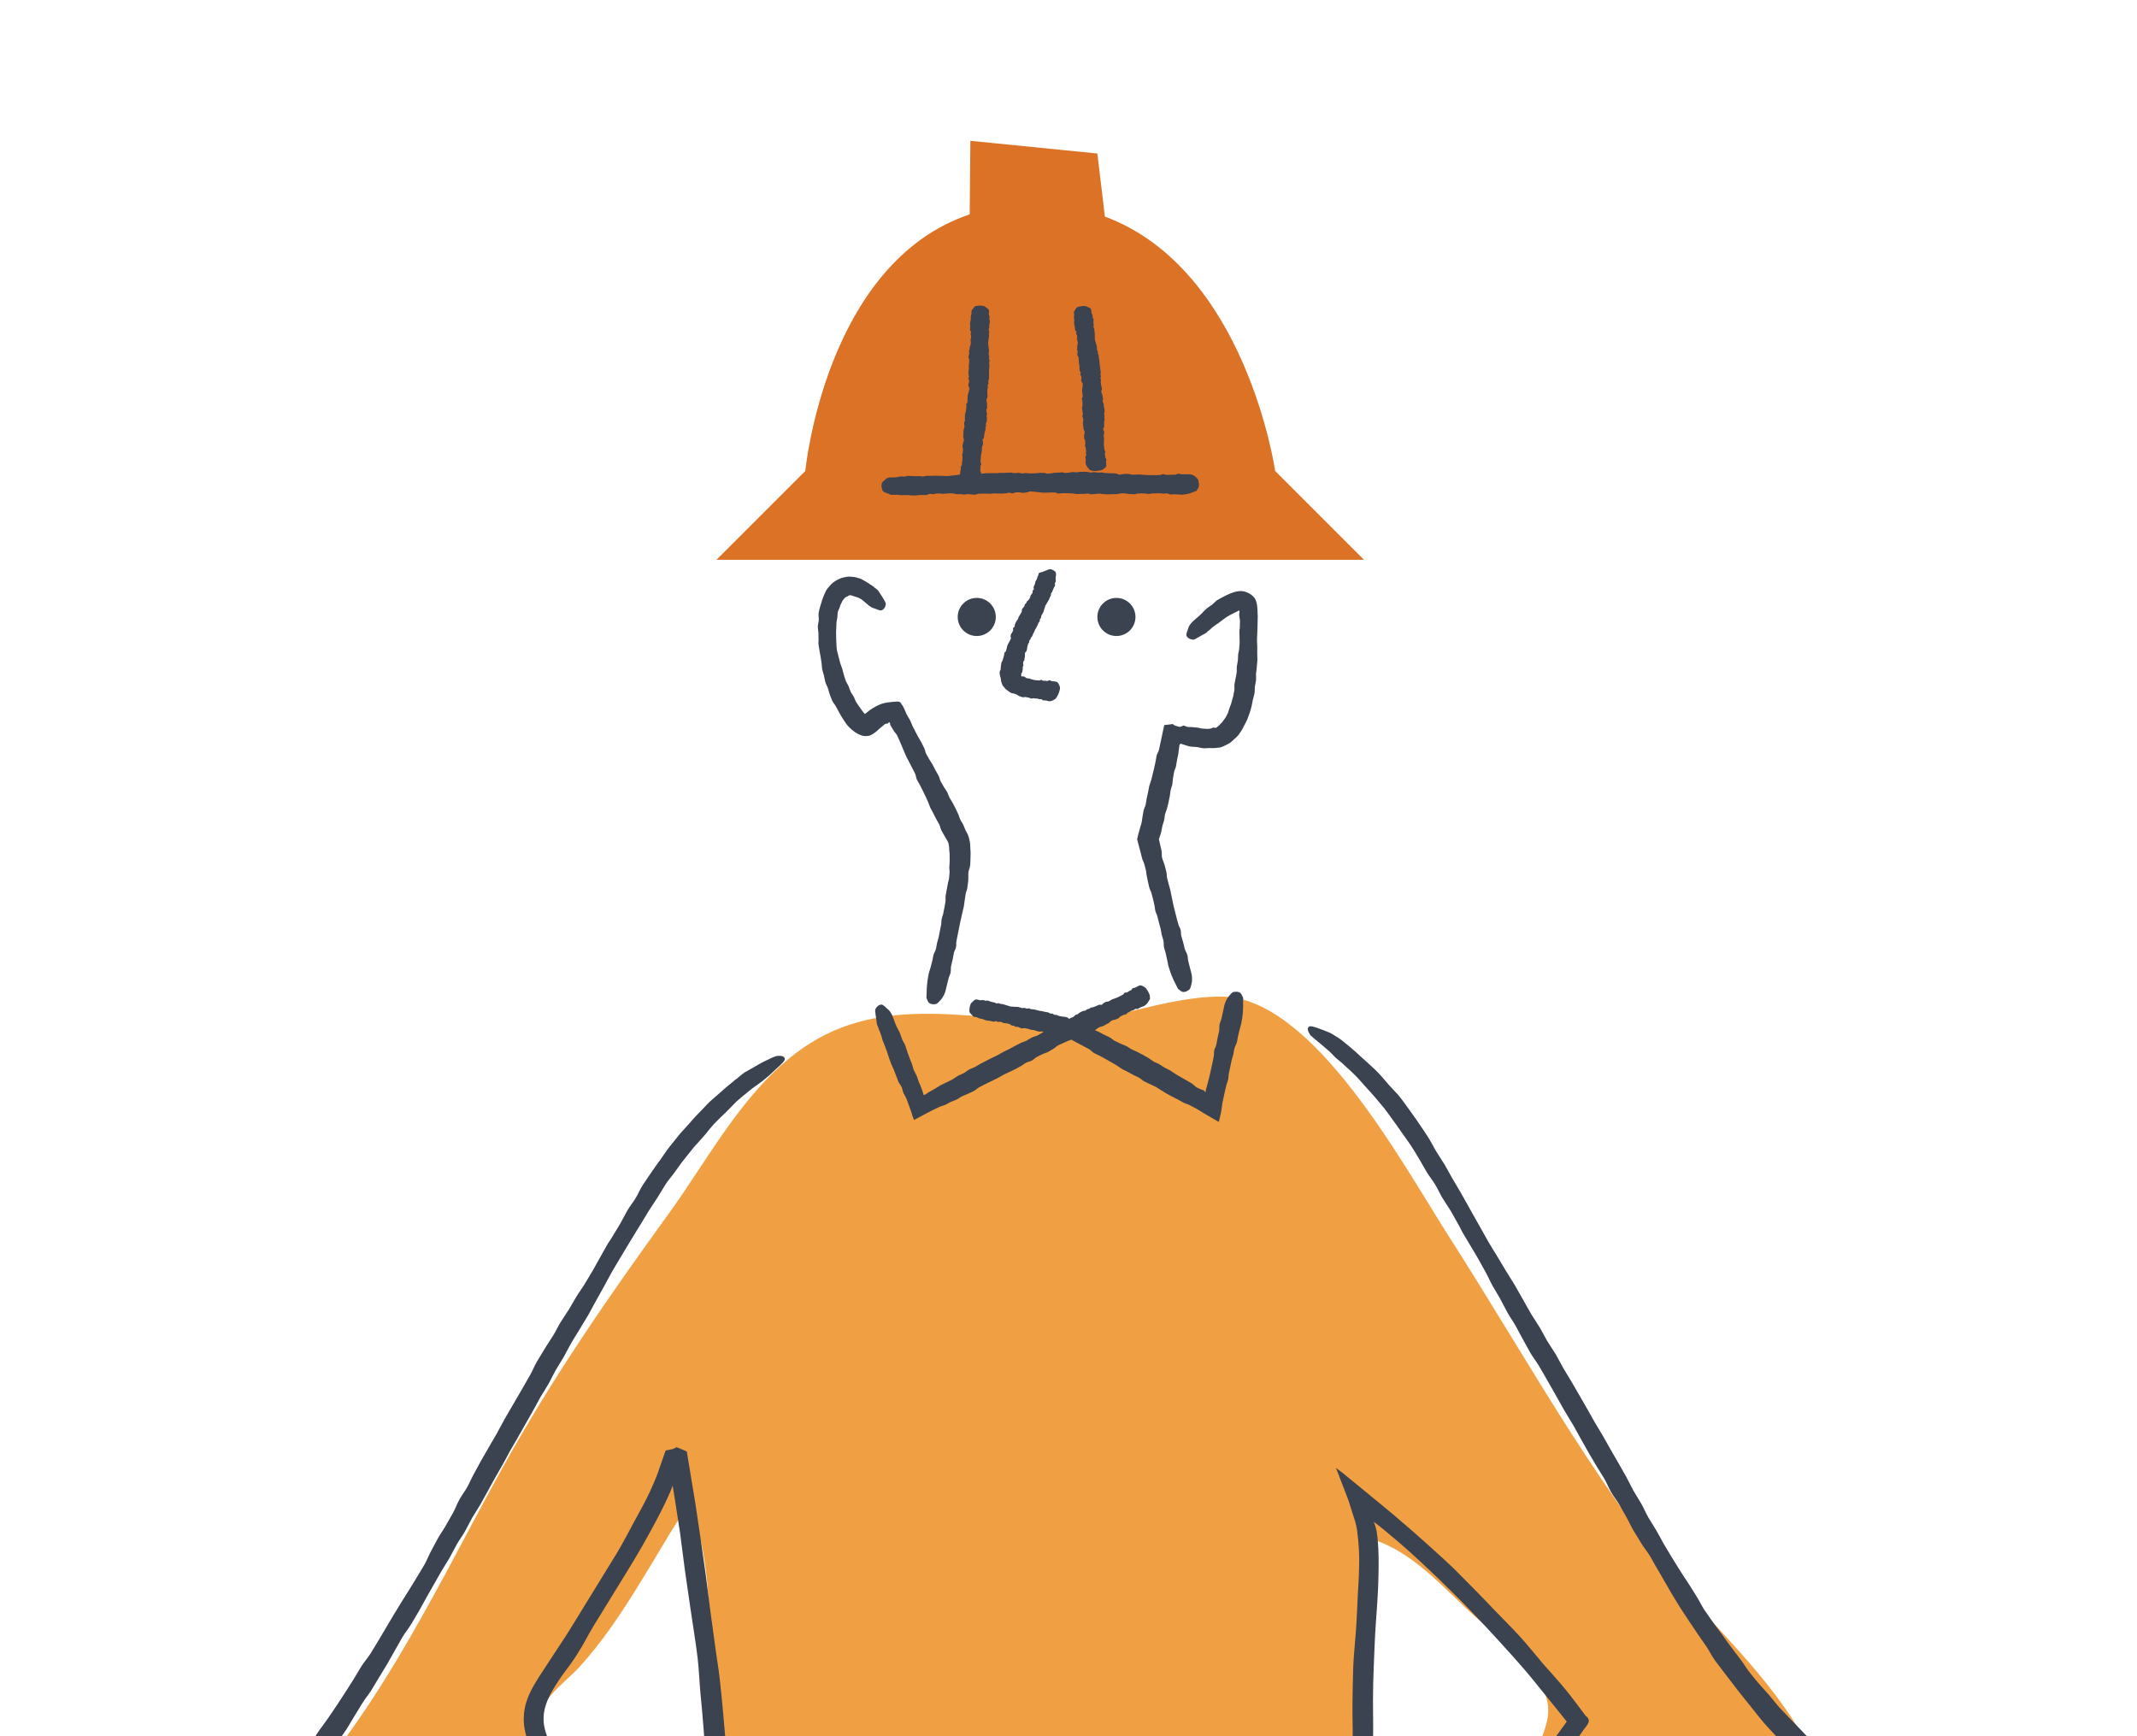 <?xml version="1.0" encoding="UTF-8"?><svg id="_レイヤー_1" xmlns="http://www.w3.org/2000/svg" viewBox="0 0 160 130"><defs><style>.cls-1{fill:#dc7226;}.cls-2{fill:#3b4250;}.cls-3{fill:#3b4250;}.cls-4{fill:#f0a042;}</style></defs><path class="cls-4" d="M127.908,121.109c-7.754-8.553-13.181-18.781-19.393-28.474-3.46-5.398-10.211-18.016-17.082-18.016-4.353,0-8.354,2.024-12.55,1.883-6.692-.226-13.41-2.135-19.295,2.353-4.114,3.137-6.572,7.955-9.569,12.087-4.526,6.24-8.726,12.322-12.483,19.116-4.441,8.033-8.81,17.424-15.089,24.265.108.472.25-.03.587-.091,5.56,5.068,12.569,9.468,18.135,14.824,1.838,1.769,4.234,6.247,6.331,7.145,2.458,1.053,7.204-.238,9.733-.332,4.412-.164,8.776-.005,13.183-.232,7.726-.398,15.505.448,23.112,1.115,5.644.495,11.697,1.235,17.356,1.011,2.616-.104,2.231-.096,3.909-1.723,2.355-2.284,4.422-4.929,6.697-7.313,3.629-3.801,7.788-6.914,11.664-10.402,1.451-1.306,2.93-2.507,3.005-4.394.162-4.042-5.868-10.193-8.252-12.822ZM53.406,148.325c-1.481-1.899-3.353-4.01-4.974-6.005-2.378-2.927-8.004-9.159-8.093-13.059-.047-2.061,1.782-3.054,3.09-4.497,2.984-3.291,5.176-7.509,7.529-11.24,1.272,1.293,1.257,1.006,1.248.73.983,3.651.948,7.355.948,11.331,0,7.556.779,15.187.251,22.74ZM115.826,128.881c-.728,3.075-3.816,6.46-5.411,9.139-2.959,4.968-5.603,10.227-8.894,14.972-.657-12.547.621-25.333.58-37.899,3.091.646,5.431,3.222,7.751,5.405,2.563,2.411,6.74,5.155,5.975,8.384Z"/><path class="cls-1" d="M82.726,16.218c10.586,3.924,12.746,19.044,12.746,19.044l6.655,6.655h-48.487l6.655-6.655s1.483-15.573,12.308-19.211l.051-5.507,9.507.951.564,4.724Z"/><path class="cls-3" d="M72.882,36.205c.154-.009.222-.074.311-.111.091-.037.19-.162.192-.217.001-.047.007-.1.008-.159.001-.05.009-.104.01-.159,0-.052.055-.102.056-.156,0-.054-.067-.112-.066-.165,0-.056.014-.109.015-.159,0-.059-.008-.114-.007-.16.001-.096.067-.075.07-.154.003-.076-.057-.08-.053-.156.004-.076-.001-.077.002-.153.004-.076.007-.076.01-.153.004-.076.007-.076.01-.153,0-.056.028-.106.028-.153,0-.057.013-.028.013-.074,0-.058.036-.117.038-.163.002-.055-.006-.106-.001-.155.005-.049-.003-.1.006-.154.008-.046.056-.092.069-.149.01-.045-.003-.097.01-.154.011-.046-.049-.171-.036-.227.012-.049.084-.093.096-.142.012-.049.011-.1.022-.149.011-.049.008-.1.019-.15.011-.049.016-.099.027-.149.011-.049.045-.097.055-.147.01-.05-.014-.102-.005-.152.009-.05.035-.098.044-.148.008-.05-.024-.103-.017-.153s.053-.097.059-.147c.006-.05.017-.1.021-.15.004-.05,0-.101.003-.151s-.026-.103-.025-.153.039-.099.038-.149c0-.051-.036-.103-.038-.154-.003-.051-.011-.102-.013-.154-.002-.051.06-.098.059-.149,0-.051-.014-.103-.014-.154,0-.051.004-.102.005-.152s-.034-.104-.032-.155-.019-.103-.017-.154c.002-.051.07-.097.073-.148.003-.051.01-.101.014-.152.003-.051-.022-.104-.018-.155.004-.051-.005-.102,0-.153.004-.051.002-.102.006-.153.004-.051.036-.099.04-.15s-.024-.103-.019-.154c.005-.051.056-.098.061-.149.004-.051-.024-.104-.019-.155.004-.051.047-.099.052-.15.004-.051-.002-.103.002-.154s-.007-.103-.003-.154c.003-.051.014-.102.017-.153.003-.051-.017-.104-.015-.155.002-.051.016-.102.018-.153.002-.051.007-.102.008-.154s.004-.103.004-.154c0-.051-.019-.104-.019-.155,0-.051.036-.101.035-.152-.002-.052-.047-.106-.05-.157-.003-.052.03-.101.026-.152-.004-.054-.044-.11-.047-.164-.003-.054.019-.107.017-.161-.003-.054.017-.107.016-.161s-.032-.11-.033-.164-.013-.109-.014-.163c0-.054-.025-.11-.026-.164,0-.054.071-.518.07-.569s-.004-.103-.006-.155c-.002-.052.025-.101.023-.153-.002-.052-.042-.105-.045-.157-.003-.051.04-.101.042-.156.002-.051-.002-.104.003-.158.004-.052.014-.104.018-.157.004-.052.03-.104.033-.157.003-.053-.047-.109-.048-.162s.028-.105.022-.157c-.005-.054-.033-.108-.045-.161-.005-.023-.011-.05-.011-.077,0-.042.025-.222.005-.271-.019-.048-.043-.099-.118-.141-.071-.04-.182-.165-.334-.189-.201-.032-.382-.018-.542.016-.091.02-.225.257-.277.293-.05.035-.02.083-.023.124,0,.009-.015.016-.013.025.011.057,0,.105,0,.149-.001.053-.032.098-.042.144-.01.046.001.094-.007.146-.007.043-.007.091-.006.147,0,.043-.034.094-.036.153-.001.049-.016.1-.017.154-.002.052.021.106.02.157-.001.054-.007.107-.006.155,0,.059-.015.112-.01.154.006.049.07.102.076.152.005.049-.043.096-.039.147.005.049.046.101.049.152.004.049-.02.097-.018.147.002.049-.032.046-.031.096,0,.05.022.25.018.299-.003.049-.019.098-.025.148-.005.049-.057.095-.065.144-.008.049.012.101,0,.15-.011.05-.043.098-.05.149-.007.05.031.104.028.155-.003.051-.04.099-.041.151,0,.051-.027.101-.026.152,0,.052.059.106.061.158.002.051-.005.102-.003.153.003.057-.017.113-.015.171.002.058-.021.114-.02.172,0,.058.02.116.018.174-.002.058-.019.114-.025.171-.005.048-.013.096-.016.145-.003.048.011.098.009.147-.002.048.041.1.04.149,0,.049-.061.094-.06.142,0,.049.065.102.066.151.001.049-.015.097-.013.146.002.049-.052.095-.049.144.002.049.016.099.019.148.003.049.063.101.066.15.003.049-.031.095-.028.144-.011.072-.02.072-.036.144-.016.072-.026.071-.042.143-.016.072-.015.072-.029.145-.007.052.002.104-.005.155-.007.051.003.104-.004.154-.007.051,0,.103-.007.154-.008.051-.084.096-.092.147-.008.051.021.104.014.155-.007.05-.005.102-.012.153-.007.05-.01.101-.017.153-.007.05-.019.1-.026.152-.007.05-.049.098-.055.15-.006.05.009.103.003.155-.006.05-.004.102-.01.154-.005.05.019.104.014.156-.005.05-.063.098-.068.15-.004.05.016.103.012.155-.004.05.023.104.02.156-.003.05-.04.099-.043.151-.003.051-.033.1-.035.152-.002.051-.005.102-.007.154-.002.051.002.103,0,.155-.002.051-.013.102-.014.154-.001.049.048.102.045.151-.003.049.002.099-.002.148-.003.049-.048.095-.052.145-.004.049-.027.097-.031.147-.004.048-.015.097-.019.147-.004.048.05.102.046.152-.004.048-.003.098-.007.148-.004.048-.014.097-.017.148-.003.049-.045.095-.048.146-.002.049.037.101.036.151-.002.049-.01.098-.011.149,0,.049,0,.099,0,.15,0,.052-.033.102-.041.154-.008.052.019.106.006.157-.013.052-.076.098-.09.149-.014.052.016.108.003.16-.012.052-.015.105-.023.158-.008.052-.033.104-.033.157,0,.053.008.106.019.16.011.053.03.107.055.161.024.054.047.107.088.161.018.018.053.122.083.139.1.049.184.106.327.129.143.023.285.021.435.013Z"/><path class="cls-3" d="M82.386,35.223c.151-.03.209-.099.292-.146.085-.047.165-.176.159-.227-.005-.043-.008-.093-.015-.147-.006-.046-.006-.096-.013-.147-.007-.048.04-.102.033-.151-.007-.05-.082-.094-.089-.142-.007-.051-.002-.102-.008-.148-.008-.055-.024-.104-.03-.146-.013-.089.056-.078.048-.151-.008-.07-.068-.066-.075-.136-.007-.071-.012-.07-.02-.141-.007-.071-.004-.071-.012-.142-.007-.071-.004-.071-.012-.142-.008-.052.012-.101.006-.144-.008-.053.009-.027.003-.07-.008-.053.02-.113.014-.155-.006-.051-.021-.096-.023-.142-.002-.046-.017-.091-.016-.142.001-.043.043-.093.047-.146.003-.043-.017-.089-.012-.143.004-.044-.073-.15-.068-.203.005-.047.07-.097.075-.144.005-.047-.004-.093,0-.14.004-.047-.007-.093-.003-.14.004-.047.002-.094.005-.141.003-.047.031-.095.033-.142.003-.047-.028-.092-.026-.139.002-.047.021-.095.022-.142,0-.047-.039-.091-.039-.138,0-.047.039-.096.037-.143-.001-.047.002-.094,0-.141-.003-.047-.014-.093-.018-.139s-.041-.091-.047-.137c-.006-.047.024-.096.016-.142s-.05-.09-.06-.136c-.01-.046-.026-.093-.034-.139-.009-.047.045-.099.037-.145-.008-.047-.029-.092-.036-.139-.007-.047-.01-.094-.017-.141-.006-.047-.049-.091-.054-.138-.005-.047-.033-.092-.038-.139s.055-.099.051-.146c-.004-.047-.004-.095-.008-.142-.004-.047-.037-.092-.04-.139-.003-.047-.019-.094-.022-.141-.003-.047-.013-.094-.016-.141-.003-.047.021-.096.018-.143-.003-.047-.038-.091-.041-.138-.003-.047.042-.098.039-.145-.003-.047-.038-.092-.041-.139s.033-.098.03-.145c-.003-.047-.017-.094-.02-.141-.003-.047-.021-.094-.025-.141s0-.095-.005-.143c-.004-.047-.032-.093-.036-.14s.001-.096-.004-.143c-.006-.047-.007-.095-.014-.142-.006-.047-.011-.095-.018-.142-.007-.047-.033-.093-.041-.14s.022-.098.013-.145c-.009-.047-.062-.09-.072-.137-.01-.047.015-.097.004-.144-.012-.049-.059-.095-.07-.144-.011-.049.004-.101-.006-.15s.002-.101-.007-.15c-.009-.049-.047-.096-.056-.146-.009-.05-.028-.098-.037-.147-.009-.05-.04-.097-.048-.147s-.004-.485-.012-.533c-.009-.047-.019-.094-.028-.141-.009-.047.01-.097,0-.144-.01-.047-.056-.091-.067-.138-.01-.046.025-.098.02-.149-.005-.047-.016-.096-.02-.146-.003-.048-.001-.097-.004-.147-.003-.049.015-.099.01-.149-.005-.049-.062-.094-.07-.142-.008-.049.012-.1,0-.148-.013-.049-.048-.095-.068-.141-.008-.021-.018-.044-.021-.069-.006-.038-.007-.207-.034-.25-.026-.041-.056-.085-.137-.113-.076-.027-.203-.125-.357-.126-.203,0-.38.038-.534.092-.087.031-.186.268-.232.308-.045.039-.009.079-.006.117,0,.008-.013.016-.01.024.019.051.015.097.02.137.006.049-.018.094-.021.138-.003.044.015.086.014.135,0,.041.006.085.015.136.007.039-.02.091-.013.145.006.045-.001.094.005.144.006.047.036.094.042.141.007.05.009.099.016.143.009.054.001.105.012.143.013.044.084.083.096.129.012.044-.029.095-.017.14.012.045.059.087.07.132.01.045-.006.092.003.138.009.045-.025.047-.017.093.008.045.057.226.061.272.004.046-.005.093-.003.139.002.046-.043.096-.044.142,0,.046.026.091.022.137-.004.047-.028.096-.028.144,0,.047.046.091.049.139.004.047-.025.097-.019.144.006.047-.012.096-.004.143.008.047.073.089.082.136.009.047.01.094.019.141.011.052-.001.107.009.159.01.053-.005.108.004.16.009.053.036.104.042.157.006.053-.003.108,0,.16.002.045.001.09.005.135.003.045.025.089.03.133.005.045.055.086.061.131.006.045-.047.095-.04.139s.079.084.087.129c.008.045-.001.091.007.136s-.038.094-.028.139c.009.045.03.089.039.133.01.045.077.084.087.128s-.017.092-.007.136c0,.068-.009.068-.015.137-.005.068-.016.069-.021.138-.005.068-.005.068-.009.137,0,.048.017.095.017.143,0,.048.018.095.018.142,0,.048.016.094.015.142,0,.047-.07.1-.07.148,0,.047.036.092.036.14,0,.047.01.094.01.142,0,.047.005.094.005.143,0,.047-.005.095-.004.143,0,.047-.035.097-.034.146.001.047.023.093.025.142.001.047.01.094.012.143.002.047.033.093.036.141.002.047-.049.099-.046.147.003.047.03.093.034.141.003.047.038.092.042.14.004.047-.025.097-.021.145.004.047-.018.097-.013.145.005.047.01.094.015.143.005.047.017.094.023.142.006.047.002.095.008.144.006.045.062.086.066.133.004.045.016.09.02.137.003.045-.034.094-.031.141.003.045-.013.092-.01.139.003.045,0,.091.002.138.003.045.064.086.067.133.003.045.011.09.014.136.003.045,0,.091.004.138.004.045-.031.094-.027.141.005.045.051.087.057.134.005.045.004.092.01.138.006.045.015.091.022.137.007.048-.018.098-.019.147,0,.048.034.095.029.144-.005.049-.061.101-.068.149-.007.049.031.097.026.147-.005.05,0,.098,0,.148,0,.049-.018.1-.01.149.007.049.023.097.041.145.018.048.045.094.077.141.031.046.062.092.11.136.021.014.07.104.102.115.105.03.197.071.342.072.145,0,.285-.021.432-.05Z"/><path class="cls-3" d="M89.726,35.987c-.035-.152-.159-.216-.236-.302-.078-.088-.313-.178-.41-.176-.083.002-.179,0-.283.004-.09.003-.185-.001-.283.002-.093.003-.189-.048-.284-.045-.096.003-.191.075-.284.078-.099.003-.195-.006-.285-.003-.105.003-.202.016-.284.018-.171.006-.141-.062-.282-.059-.136.003-.135.062-.271.064-.136.002-.136.007-.272.009-.136.002-.136-.001-.272,0-.136.002-.136-.002-.272,0-.1.004-.192-.02-.275-.017-.102.004-.051-.011-.133-.008-.103.004-.212-.028-.295-.026-.099.002-.187.014-.275.012-.088-.001-.177.01-.274.005-.083-.005-.171-.05-.273-.058-.082-.006-.173.01-.274,0-.084-.007-.297.061-.398.052-.089-.008-.176-.078-.265-.086-.089-.008-.178-.004-.268-.011-.089-.008-.179,0-.268-.008-.089-.008-.179-.009-.268-.016-.089-.007-.178-.038-.268-.044-.089-.006-.18.021-.269.016-.089-.006-.179-.028-.268-.033-.09-.005-.18.031-.269.028-.09-.003-.179-.046-.268-.048s-.179-.009-.269-.01c-.09,0-.179.007-.269.007s-.179.033-.269.036c-.09.002-.18-.031-.27-.027-.09.004-.178.043-.268.049-.09.006-.181.018-.271.024-.09.005-.182-.053-.272-.048-.09.004-.181.022-.271.025-.09.003-.181.003-.272.006-.091.003-.181.042-.271.043-.091.002-.181.026-.272.027-.091.001-.182-.062-.273-.062-.091,0-.182-.003-.272-.003-.091,0-.182.03-.272.03-.091,0-.181.012-.272.011-.091,0-.182.006-.273.005s-.181-.028-.271-.029c-.09,0-.181.031-.27.03-.09,0-.181-.049-.272-.05-.091,0-.182.031-.273.03-.091,0-.182-.04-.273-.041-.091,0-.182.009-.273.009-.091,0-.182.014-.273.014-.091,0-.182-.006-.274-.006-.091,0-.182.024-.274.026-.091.001-.183-.009-.274-.007-.091.002-.183,0-.274.003-.091.003-.183.004-.274.007-.091.003-.182.026-.274.031-.091.004-.183-.029-.275-.024-.091.005-.182.055-.273.061-.091.006-.183-.023-.274-.015-.095.008-.19.052-.286.059-.096.007-.192-.012-.288-.005-.096.006-.192-.01-.288-.004-.096.006-.191.04-.287.045-.096.005-.192.021-.287.026-.096.005-.192.033-.288.037s-.928-.034-1.02-.029c-.091.005-.183.011-.274.017-.091.005-.183-.018-.275-.012-.091.006-.182.049-.273.056-.09.006-.185-.033-.282-.031-.091.002-.185.009-.281.009-.092,0-.186-.006-.281-.007-.093,0-.188-.023-.283-.022-.094.001-.188.055-.282.059-.094.004-.189-.02-.283-.011-.095.009-.188.041-.28.057-.04.007-.087.014-.136.016-.074.003-.397-.009-.482.014-.083.023-.171.05-.236.128-.062.073-.27.193-.293.346-.031.202.016.382.097.539.047.089.485.206.555.255.068.048.149.015.223.015.015,0,.03.014.045.012.1-.016.187-.008.266-.01.095-.002.178.025.261.032.083.006.166-.008.261-.004.078.003.163,0,.263-.005.076-.004.171.027.276.025.087-.002.18.008.276.006.092-.002.185-.028.277-.031.096-.003.19,0,.277-.005.105-.005.2.007.275,0,.086-.009.172-.077.261-.086.087-.009.177.036.266.028.087-.008.174-.053.263-.06.087-.007.175.013.264.007.087-.006.086.029.175.024.088-.004.441-.039.53-.04.088,0,.177.012.266.014.088.002.176.051.265.055.089.005.178-.019.266-.012.09.007.18.036.271.039.09.003.181-.038.273-.039.09,0,.181.032.272.03.091-.003.182.019.273.015.091-.005.182-.066.273-.072s.182-.002.272-.008c.101-.007.204.009.306.003.102-.006.205.013.307.008.103-.005.204-.028.306-.03.103-.002.205.011.306.013.086.002.173.006.259.006s.173-.018.259-.019c.086-.001.173-.048.259-.051.087-.003.174.054.261.05.087-.004.172-.072.259-.077.087-.005.174.008.26.003.087-.005.175.045.261.039.087-.006.174-.023.261-.029.087-.006.172-.07.258-.077s.173.024.259.017c.13.006.13.015.26.025.13.011.13.021.26.031s.13.01.261.019c.092.003.185-.01.276-.006.092.004.184-.01.275-.007s.183-.008.274-.004c.091.004.181.077.272.081.091.004.182-.028.274-.025.09.004.181-.003.273,0,.09.004.181.003.273.006.09.003.181.012.273.015.09.003.181.042.273.045.09.003.182-.016.274-.014.09.002.182-.003.275-.001.09.002.182-.026.275-.025.09.001.181.056.274.057.09,0,.181-.023.275-.023.09,0,.181-.031.275-.031.09,0,.181.032.275.032.09,0,.182.026.275.024.09-.001.182-.002.275-.004.09-.002.182-.01.276-.012.09-.002.183.006.276.003.087-.002.174-.055.263-.056.087,0,.175-.009.264-.009.087,0,.175.041.264.042.087,0,.175.02.264.021.087,0,.175.008.264.008.087,0,.175-.057.264-.057.086,0,.174-.004.263-.004.087,0,.175.007.264.006.087,0,.175.039.265.037.087-.001.175-.045.265-.046.087-.002.176.003.266,0,.087-.003.176-.008.266-.011.092-.004.185.026.278.03.093.004.187-.026.279-.017.093.009.184.069.276.079.094.01.189-.024.284-.015.094.009.188.007.283.011.094.004.188.025.283.021.094-.004.188-.016.282-.03.094-.014.186-.038.28-.066.092-.028.184-.055.276-.099.03-.019.21-.061.236-.092.074-.103.165-.191.188-.336.022-.144.002-.286-.032-.435Z"/><path class="cls-3" d="M70.039,75.182c.163-.018.279-.209.396-.314.118-.107.308-.475.346-.637.034-.139.073-.298.116-.472.036-.15.075-.308.115-.473.035-.156.125-.303.16-.463.035-.161.003-.337.037-.493.04-.166.079-.325.115-.475.033-.176.064-.343.09-.48.06-.288.114-.223.165-.459.046-.229-.012-.241.035-.469.045-.229.045-.23.09-.458q.047-.23.093-.46t.091-.46c.03-.17.085-.32.107-.463.027-.174.027-.084.049-.224.028-.175.093-.356.117-.497.024-.168.046-.322.067-.472.022-.151.045-.302.07-.47.026-.141.098-.285.127-.462.018-.146.037-.295.06-.477.029-.143.003-.524.022-.703.021-.156.103-.305.124-.463.026-.155.014-.326.028-.489.004-.17.008-.328.012-.498-.011-.182-.021-.357-.032-.539.008-.16-.048-.418-.109-.635-.072-.259-.163-.337-.227-.486-.056-.136-.119-.289-.175-.424-.064-.139-.165-.26-.231-.399-.065-.138-.095-.293-.162-.431l-.196-.415-.212-.407c-.069-.137-.167-.258-.237-.394-.071-.136-.109-.289-.181-.424s-.174-.253-.249-.387c-.075-.133-.153-.271-.228-.404-.074-.135-.092-.301-.165-.437-.075-.131-.155-.272-.229-.403l-.212-.412c-.071-.137-.175-.258-.246-.395-.075-.13-.158-.274-.232-.403-.07-.138-.083-.306-.153-.444l-.205-.417c-.075-.128-.16-.274-.234-.402l-.218-.41-.212-.414c-.058-.137-.123-.291-.181-.427-.034-.069-.075-.135-.117-.2-.043-.069-.071-.108-.147-.261-.123-.259-.217-.56-.385-.756-.109-.307-.45-.166-.705-.167-.268.025-.555.058-.838.16-.293.116-.386.181-.578.288-.168.097-.318.219-.468.335-.101.083-.077.062-.089.07l-.017.012c-.008.011-.025.041-.044.034-.018-.007-.028-.029-.041-.039l-.033-.035-.117-.145c-.078-.103-.156-.212-.231-.328-.076-.114-.166-.225-.237-.348-.072-.123-.108-.267-.175-.395-.068-.127-.171-.239-.236-.37-.062-.133-.094-.279-.152-.414-.064-.14-.156-.269-.214-.413-.059-.144-.085-.3-.14-.446-.048-.148-.08-.302-.123-.451-.045-.149-.116-.291-.154-.442-.039-.148-.08-.304-.119-.452-.036-.144-.077-.311-.113-.454-.054-.155-.095-1.493-.061-1.632,0-.145.003-.289.014-.431.005-.145.055-.281.069-.422.02-.139.006-.285.035-.423.036-.131.117-.256.159-.396.03-.142.099-.239.153-.36.049-.128.131-.189.195-.272.062-.102.15-.074.204-.136.063-.003.113-.099.213-.082.084-.02.194.066.299.077.115.053.243.061.366.132.053.027.115.057.177.095.093.062.47.391.578.481.11.076.227.159.356.188.125.022.435.21.581.151.196-.077.287-.255.312-.473.025-.128-.446-.808-.528-.932-.067-.124-.202-.207-.322-.297-.024-.019-.038-.048-.064-.065-.187-.125-.325-.217-.46-.307-.174-.104-.343-.209-.522-.294-.213-.062-.393-.136-.687-.142-.224-.031-.49.009-.795.118-.208.081-.496.227-.699.429-.135.167-.352.366-.427.555-.089.183-.181.39-.238.567-.057.185-.113.365-.165.532-.063.203-.097.382-.125.527-.017.167.022.34.012.508-.005.163-.074.33-.069.498,0,.164.037.328.047.492.005.161-.009.324.005.486.012.161-.022.16-.003.321.01.163.125.797.157.953.024.156.048.318.072.475.028.157.019.322.049.479.044.155.087.306.131.463.039.157.053.323.102.481.046.157.136.301.192.456.053.154.081.32.144.473.061.153.108.315.176.466.074.151.195.276.275.422.08.149.158.293.237.442.098.161.18.335.293.496.111.16.213.336.349.497.051.059.173.192.296.298.127.09.239.204.374.271.256.161.549.261.843.214.248-.024.447-.189.658-.346.249-.23.25-.235.366-.325.096-.064.171-.166.275-.219.136-.071.168-.017.187-.028.021-.011.062-.094.107-.106.052-.027.049.047.073.071.03.048-.016.067.033.152.073.125.152.26.225.385.072.13.194.231.265.36s.111.275.182.403c.085.198.089.206.176.407.083.2.088.211.17.411q.091.204.182.406l.216.419.216.417.213.417c.066.141.069.311.135.452.066.14.164.265.231.407.069.139.137.276.208.417.067.139.135.278.203.42.064.139.13.282.195.424.066.139.1.295.169.437.072.135.147.274.222.413.069.138.139.277.211.419.074.13.156.275.232.409.068.138.088.302.159.444.073.13.154.274.23.409.074.126.161.274.237.405.03.065.071.151.08.206,0,.045,0,.088.012.127.01.042.022.07.026.124-.002.065-.003.13.003.195.007.13.036.242.03.392.001.14.003.286.004.431.004.139-.016.288-.028.441-.009.141.031.287.02.432-.008.141-.02.287-.039.434-.018.143-.077.283-.096.43-.018.143-.056.285-.082.433-.025.142-.051.288-.077.435-.024.143.012.298-.014.446-.025.143-.05.288-.076.436-.028.143-.057.289-.086.437-.025.144-.094.283-.122.432-.028.144-.014.298-.042.447-.03.144-.06.29-.091.44-.027.144-.055.292-.084.442-.029.153-.091.301-.128.454-.038.152-.044.314-.087.464-.044.152-.136.288-.18.438-.045.152-.051.318-.096.472-.042.158-.081.308-.122.464-.041.155-.1.304-.135.461-.035.156-.061.313-.085.472-.025.157-.041.315-.053.476-.011.159-.024.316-.021.478.006.053-.03.36-.012.41.067.147.113.32.242.394.129.074.275.078.434.061Z"/><path class="cls-3" d="M89.019,74.117c.133-.095.143-.317.195-.465.053-.151.043-.562,0-.723-.036-.138-.076-.296-.121-.469-.038-.149-.078-.306-.119-.47-.041-.153-.032-.325-.074-.482-.043-.158-.152-.299-.193-.453-.04-.165-.079-.324-.115-.473-.05-.171-.097-.333-.136-.467-.077-.283.001-.25-.06-.482-.059-.225-.117-.209-.175-.434-.06-.224-.061-.225-.121-.449q-.057-.226-.114-.452t-.114-.452c-.035-.167-.069-.322-.098-.461-.046-.168-.01-.087-.047-.223-.046-.17-.061-.36-.097-.496-.045-.162-.086-.31-.126-.453-.038-.146-.076-.291-.118-.454-.03-.138-.023-.296-.057-.467-.035-.139-.071-.282-.115-.455-.027-.141-.183-.479-.216-.649-.029-.149.002-.31-.027-.46-.034-.152-.066-.295-.1-.447-.034-.148-.066-.286-.1-.434l.002-.023c.01-.031-.002.029.026-.075.044-.136.098-.302.142-.438.039-.148.046-.305.085-.453.042-.141.09-.3.132-.441.038-.149.036-.307.073-.456.037-.149.111-.289.147-.438l.11-.447.093-.451c.033-.15.034-.307.065-.457.031-.15.098-.294.127-.444.029-.151.024-.307.051-.458.026-.151.052-.308.078-.458.028-.152.119-.292.148-.445.025-.149.051-.309.076-.458l.095-.455c.031-.152.027-.311.059-.463.013-.062.034-.186.03-.198-.004-.013-.007-.027-.005-.04.005-.026.053-.007.063-.007l.002-.003.011-.037c.003-.026-.015-.054-.001-.035l.003.003c.01.01.022.009.04.019.009.005.019.008.029.011.028.008-.025-.01.099.032.181.052.356.128.531.157.178.038.352.025.522.046.172.024.333.076.504.091.169.011.335-.022.501-.016.143.015.434.002.648-.03.236-.018.435-.155.645-.253.224-.095.364-.257.526-.401.174-.141.303-.294.412-.456.115-.161.219-.334.289-.498.081-.163.177-.323.25-.488l.179-.492c.064-.165.103-.328.144-.492.032-.159.068-.336.1-.495.029-.162.095-.319.123-.482.03-.164.01-.332.026-.493.018-.161.072-.319.089-.481.017-.169-.012-.34.001-.509.01-.168.053-.335.058-.503.015-.17.029-.333.044-.503.009-.168-.016-.337-.012-.503,0-.164.001-.338.002-.501-.006-.159-.014-.342-.02-.5.009-.17.064-1.599.056-1.769l-.021-.508c-.018-.255-.034-.519-.143-.743-.104-.225-.299-.38-.505-.49-.204-.108-.443-.188-.708-.161-.248.016-.507.112-.711.192-.178.075-.337.149-.496.237-.152.086-.313.158-.458.254-.143.096-.252.236-.385.338-.134.102-.284.184-.409.293-.128.11-.235.238-.35.353-.054.052-.113.108-.172.164-.099.085-.531.447-.624.565-.092.114-.186.237-.216.372-.029.127-.205.462-.125.6.106.18.287.252.494.271.116.008.729-.403.85-.44.115-.04.194-.152.286-.232.019-.016.046-.021.064-.039.115-.119.23-.204.328-.287.118-.099.241-.162.352-.24.11-.077.208-.17.332-.254.1-.072.208-.148.336-.24.096-.066.235-.119.366-.197.108-.064.23-.115.341-.167.088-.041.09-.069.09-.069.006-.004.012-.002.019-.005.011-.002.006.014.014.013.01-.005.079-.021.089.003.003.005.002.01,0,.016-.004.032-.008.067-.012.102-.009.071-.019.142-.015.213.008.136.053.277.058.431-.004.151-.007.295-.011.447.003.148-.031.145-.03.294.003.146.013.747.015.893-.011.146-.022.298-.033.445-.01.148-.066.292-.079.439-.011.148-.003.296-.021.443-.019.148-.059.295-.075.446-.02.147.005.301-.012.451-.018.148-.062.295-.085.441-.02.147-.064.292-.082.439-.015.149.014.301-.01.446-.027.146-.053.287-.08.432-.044.156-.086.307-.131.465-.031.162-.11.298-.158.446-.049.148-.077.307-.148.431-.07.125-.132.275-.218.371l-.199.269c-.075.059-.134.135-.202.205-.069.065-.13.113-.204.167-.071.068-.186-.026-.26.007-.058.029-.208.094-.35.093-.141.003-.28-.015-.416-.021-.139-.002-.271-.064-.402-.077-.136-.007-.263-.017-.391-.034-.131-.026-.24.021-.394-.03-.109-.027-.226-.14-.331-.054l-.163.062c-.051.012-.086-.014-.13-.018-.2-.05-.22-.063-.323-.106-.006-.003-.021-.012-.042-.024-.044-.032-.043-.048-.039-.063,0-.011-.09.012-.185.023-.219.026-.219.025-.436.051l-.045.005-.157.738-.139.657-.098.459c-.038.151-.142.286-.18.437-.037.151-.04.31-.078.463-.034.152-.068.302-.102.456-.035.151-.071.301-.107.455-.038.148-.077.301-.116.453-.036.15-.108.293-.145.447-.029.151-.059.307-.088.461-.033.151-.067.303-.101.459-.025.148-.052.312-.078.465-.035.15-.122.291-.157.446-.025.148-.053.311-.08.464-.022.145-.049.315-.072.465-.033.15-.099.296-.133.452-.016.075-.04.15-.063.225-.027.093-.037.107-.077.29l-.057.263.129.502c.041.148.083.302.126.455.037.151.074.303.112.459.038.144.125.276.163.424.039.143.079.29.118.436.036.144.033.3.069.449.029.142.06.297.09.444.033.144.067.292.101.441.035.144.128.276.165.425.037.143.074.288.113.436.034.144.069.291.104.44.036.144.035.3.074.449.037.144.116.279.155.428.036.145.072.291.11.441.04.143.08.29.121.438.042.152.052.314.086.469.034.155.103.303.133.459.03.157.01.322.038.477.029.158.102.309.132.468.036.161.071.314.106.472.035.158.054.319.097.475.043.156.093.308.146.462.053.152.114.3.18.449.065.146.13.293.21.434.031.044.147.334.188.369.13.097.254.228.404.23.149.002.278-.066.409-.159Z"/><path class="cls-3" d="M85.842,74.051c-.087-.127-.182-.15-.261-.207-.081-.058-.247-.076-.298-.047-.045.023-.094.049-.15.079-.049.025-.097.05-.151.077-.048.027-.122.008-.172.036-.05.028-.069.118-.117.146-.055.026-.104.049-.154.073-.049.031-.106.068-.144.092-.089.051-.103-.018-.177.023-.071.039-.044.092-.116.13-.069.039-.073.041-.141.081-.073.037-.072.036-.145.074-.073.037-.072.036-.145.074-.052.03-.111.033-.155.059-.053.031-.032.004-.075.028-.053.031-.126.032-.17.056-.052.028-.094.062-.141.085-.048.023-.09.056-.145.078-.046.018-.114.001-.172.021-.047.016-.088.055-.146.074-.048.016-.132.134-.19.153-.051.016-.129-.022-.18-.006-.058.024-.091.037-.148.061-.058.026-.089.039-.147.064-.055.021-.097.037-.151.057-.051.018-.112.014-.163.032-.051.018-.087.067-.137.086-.05.019-.108.022-.158.042-.05.02-.082.076-.132.097s-.116.006-.165.029c-.048.02-.101.043-.149.063l-.141.079c-.048.025-.081.078-.128.104-.047.026-.11.02-.156.048-.046.028-.076.086-.121.116-.042.029-.094.065-.135.094-.022.014-.056.016-.08.014-.008-.011-.014-.02-.014-.02,0,.005.002.024-.002.029l-.005.006h-.006s-.011.041-.019.041c0,0-.008.006-.014.011-.024,0-.055,0-.08-.006-.053-.012-.09-.087-.143-.099l-.157-.042c-.053-.013-.113.002-.165-.011-.051-.009-.11-.019-.161-.028l-.159-.035c-.052-.014-.098-.054-.15-.068-.052-.014-.112.004-.164-.01-.052-.014-.093-.074-.146-.088-.052-.014-.113.004-.165-.01-.052-.014-.096-.065-.148-.079-.052-.01-.109-.021-.161-.031-.05-.008-.112-.018-.162-.026l-.157-.045c-.053-.013-.112-.003-.165-.015l-.157-.047-.16-.037-.161-.033c-.054-.01-.112-.001-.166-.01-.054-.009-.099-.055-.154-.063-.054-.008-.119.027-.173.02-.054-.007-.101-.049-.155-.055-.057-.006-.123.023-.18.016-.057-.007-.109-.039-.166-.047-.057-.008-.109-.037-.166-.046-.057-.008-.121.01-.177.002-.051-.005-.122-.012-.173-.017-.057-.009-.119.004-.176-.006-.057-.017-.529-.159-.585-.176l-.163-.024c-.054-.008-.102-.044-.157-.051-.054-.008-.117.021-.172.014-.054-.007-.099-.059-.156-.071-.053-.01-.11-.022-.165-.032-.052-.015-.108-.032-.162-.048-.054-.014-.103-.049-.159-.062-.055-.013-.122.026-.178.016-.056-.01-.105-.047-.161-.052-.057-.005-.119.012-.176.014-.025,0-.054.001-.083-.004-.044-.008-.228-.066-.283-.056-.053.01-.111.023-.168.089-.054.062-.203.148-.254.293-.067.192-.083.373-.074.537.005.094.231.27.26.328.028.056.083.036.126.046.009.002.014.018.023.018.062,0,.111.02.156.029.055.011.097.05.144.069.046.018.099.016.152.034.044.015.095.024.154.033.045.007.093.051.154.064.05.015.104.03.159.046.054.011.114,0,.168.01.057.012.108.024.162.035.062.01.115.036.16.039.052.004.119-.05.173-.046.053.004.094.061.148.066.053.005.114-.026.167-.02.052.006.099.038.151.045.052.007.043.04.095.049.048.006.272.033.317.038.051.012.1.037.151.052s.09.075.14.092c.05.017.108.007.157.027.05.02.096.061.148.077.052.016.115-.011.168.002.053.013.097.058.151.068.053.011.101.045.155.054.054.009.121-.038.176-.03.058.011.102.02.16.031.06.008.116.039.177.047.061.009.116.042.176.052.061.01.125.003.185.015.06.013.116.041.175.057l.149.043c.05.012.105.008.155.019.05.011.112-.022.163-.012.051.01.088.078.139.087.051.009.117-.045.169-.037.051.008.099.033.15.041.052.007.091.069.142.076.045.003.113.007.158.01.052.006.117-.043.168-.037s.095.048.146.055c.074.024.072.033.145.062.062.029.082.039.143.068.076.029.074.028.147.056l.162.034c.077.017.147.032.225.049.097.023.181.042.278.065.043.013.087.041.134.072.048-.001.099-.003.147-.024.091-.041.171-.117.26-.157.071-.035.131-.065.203-.1.051-.023.097-.044.149-.068.048-.019.104-.041.153-.06.049-.021.116-.011.166-.033.049-.022.09-.063.141-.086l.146-.074c.049-.023.086-.072.136-.096.049-.023.122.002.172-.023.048-.023.087-.069.137-.094.048-.024.083-.076.133-.101.048-.024.112-.02.161-.045.048-.025.109-.026.158-.052l.145-.077c.045-.026.096-.057.142-.084.049-.024.098-.047.149-.071.045-.025.069-.096.116-.12.044-.025.093-.053.137-.079.046-.023.112-.01.16-.033.047-.023.103-.029.151-.052.046-.02.097-.042.145-.063.047-.022.068-.098.116-.121l.139-.073c.046-.021.096-.043.144-.065.046-.024.111-.012.159-.037.046-.024.074-.087.121-.112.047-.023.093-.046.142-.07.044-.026.091-.054.137-.081.048-.028.111-.026.162-.047.051-.021.088-.073.141-.09.054-.017.129.012.183-.003.055-.016.091-.072.145-.089.054-.017.104-.044.156-.066.052-.021.112-.028.161-.056.049-.029.094-.064.138-.102.044-.038.083-.084.12-.134.037-.05.074-.098.103-.162.007-.025.085-.111.085-.146-.007-.112.003-.215-.05-.351-.053-.135-.127-.256-.212-.38Z"/><path class="cls-3" d="M92.384,74.263c-.162.026-.271.225-.385.337-.116.114-.292.495-.327.661-.031.142-.066.306-.104.484-.034.153-.069.316-.106.484-.032.159-.118.312-.152.475-.033.164,0,.342-.032.501-.039.169-.076.332-.111.485-.033.179-.064.349-.09.489-.059.294-.114.228-.165.468-.049.232.01.244-.04.476-.047.232-.047.234-.095.466q-.051.233-.102.465t-.102.465c-.044.169-.084.326-.121.466-.035.175-.03.084-.058.225-.018.088-.045.177-.071.262-.022.063-.026.048-.031.074-.006.038-.005.083-.014.119-.009.034-.009.086-.022.12-.036-.023-.088-.104-.115-.128-.023-.02-.049-.016-.077-.041-.033-.022.022.025-.147-.05-.125-.051-.252-.104-.328-.15-.132-.081-.232-.215-.365-.297-.138-.08-.267-.154-.405-.234-.139-.079-.269-.153-.408-.232l-.404-.238c-.121-.082-.269-.181-.39-.263-.134-.08-.286-.132-.421-.212-.127-.081-.269-.173-.396-.254-.135-.079-.291-.123-.427-.201-.136-.078-.252-.19-.389-.267l-.408-.234-.417-.219c-.138-.074-.291-.121-.43-.193-.139-.073-.261-.178-.401-.249-.14-.071-.294-.112-.435-.181-.141-.068-.287-.138-.428-.206-.141-.071-.254-.198-.395-.27-.139-.067-.289-.138-.428-.205l-.42-.222c-.14-.073-.297-.115-.437-.189-.139-.066-.292-.138-.431-.204-.07-.037-.132-.089-.195-.141-.06-.05-.11-.095-.269-.182l-.62-.341-.181.09c-.225.123-.479.262-.704.385l-.42.223-.424.218c-.14.06-.298.127-.437.186-.142.07-.268.169-.409.238-.142.07-.305.097-.448.168-.142.07-.27.17-.413.24-.142.07-.302.106-.445.177l-.423.222-.421.227-.43.209c-.134.076-.282.16-.416.237l-.431.208-.427.217-.425.221c-.133.077-.281.164-.414.241-.141.075-.3.117-.44.193-.14.076-.26.191-.399.268-.14.077-.297.123-.436.201-.146.082-.274.195-.42.276-.153.075-.3.146-.453.22-.153.075-.3.147-.452.222-.134.082-.296.182-.429.265-.144.081-.295.167-.438.247-.096.051-.091.057-.119.08-.023.021-.049.042-.076.058-.017.008-.075.035-.18.083-.054-.171-.084-.298-.181-.549l-.184-.443-.158-.454c-.062-.147-.158-.28-.22-.427-.061-.145-.083-.314-.144-.472-.058-.148-.119-.302-.181-.458-.054-.151-.11-.307-.166-.463-.049-.152-.103-.316-.153-.47-.059-.154-.167-.288-.229-.441-.062-.153-.098-.317-.163-.467-.067-.152-.154-.294-.225-.439-.031-.068-.065-.142-.098-.216-.048-.12-.235-.653-.309-.784-.072-.128-.151-.262-.264-.342-.107-.076-.346-.374-.504-.358-.209.02-.348.16-.445.349-.055.108.105.866.102.999-.003.128.078.249.123.37.009.025.005.053.017.078.076.158.122.304.172.431.06.154.085.3.131.439.053.138.104.271.164.426.049.128.103.265.166.428.05.123.079.289.146.46.051.142.107.296.164.454.063.14.136.302.199.442.061.157.12.309.175.451.065.173.122.323.17.451.062.138.178.255.241.397.062.139.075.302.137.445.031.07.07.137.109.204l.059.105c.031.07.058.134.085.194.098.268.192.525.29.795.102.255.078.29.182.555.011.028.025.065.065.167.3-.159,1.143-.606,1.365-.724.176-.083.359-.169.536-.252.139-.068.298-.093.439-.158.141-.065.269-.156.411-.218.143-.063.297-.109.441-.177.143-.068.266-.176.409-.248.141-.071.298-.113.439-.186l.434-.201c.141-.076.254-.201.394-.277.143-.074.28-.146.422-.22.161-.079.317-.156.48-.236l.484-.233c.152-.087.316-.181.466-.266.162-.076.326-.153.485-.228l.408-.197c.129-.072.267-.148.397-.22.135-.069.248-.178.383-.248.134-.07.296-.088.43-.159.134-.071.237-.199.371-.271l.409-.201c.133-.073.293-.097.426-.17.128-.075.266-.155.394-.23.133-.073.237-.197.369-.27.132-.073.282-.114.413-.187.203-.088.21-.091.417-.18.16-.068.094-.024.169-.049.01-.003.019-.004.019-.004.031.024.038.029.076.058l.364.192.425.224.423.226c.138.08.241.219.379.299.137.079.293.127.432.208.139.076.277.152.419.23.138.078.276.155.417.234.135.079.274.161.412.242.137.078.257.188.398.268.139.071.284.145.428.218.139.075.279.151.422.229.138.067.291.14.434.209.138.076.251.201.394.279.138.067.29.141.432.21.137.063.295.137.436.203.138.075.263.18.406.258.131.08.276.169.411.252.139.074.28.15.424.227.14.072.284.146.429.22.139.077.279.155.422.234.134.071.294.098.431.172.17.09.345.182.52.273.222.135.514.313.743.453.247.142.515.297.769.443.055.03.109.061.167.092.05-.215.102-.437.154-.66.064-.284.078-.615.14-.891.053-.242.106-.488.16-.738.035-.147.07-.297.106-.45.033-.148.104-.291.137-.445.032-.148.023-.308.055-.462.033-.149.067-.299.101-.453.029-.149.059-.301.09-.456.031-.158.096-.31.135-.468.039-.157.045-.324.089-.48.044-.157.137-.299.182-.453.046-.157.049-.328.093-.488.04-.164.079-.319.118-.48.04-.16.096-.316.128-.478.032-.162.056-.324.078-.488.022-.163.034-.326.042-.492.008-.163.016-.326.008-.492-.008-.055.02-.372,0-.422-.072-.148-.124-.323-.257-.393-.132-.069-.278-.065-.437-.039Z"/><circle class="cls-2" cx="73.131" cy="46.195" r="1.426"/><circle class="cls-2" cx="83.588" cy="46.195" r="1.426"/><path class="cls-3" d="M79.356,51.6c.032-.15-.03-.234-.061-.333-.038-.107-.159-.216-.225-.228-.051-.007-.107-.015-.171-.024-.054-.007-.106-.014-.166-.021-.052-.003-.099-.06-.153-.063-.054-.003-.115.062-.166.06-.055-.007-.103-.013-.152-.019-.051,0-.113.002-.154.003-.09-.004-.067-.069-.141-.074-.071-.005-.077.055-.148.049-.067-.004-.072-.004-.139-.008-.07-.008-.069-.008-.139-.015-.068-.009-.066-.009-.135-.018-.05-.003-.091-.033-.133-.036-.051-.003-.024-.014-.063-.018-.049-.005-.095-.046-.133-.052-.046-.007-.092-.001-.129-.013-.038-.011-.079-.009-.12-.025-.033-.014-.065-.064-.099-.086-.028-.017-.067-.013-.102-.034-.033-.015-.126.018-.15-.006-.024-.021-.013-.09-.015-.1-.001-.011-.009-.011-.009-.021,0-.009-.01-.008-.007-.018.003-.009-.001-.013.003-.022.008-.011.039-.031.039-.031,0,0-.027.003-.021-.002.005-.005.032-.012.032-.012h-.003c-.008-.004-.028-.002-.024-.011.006-.022.053-.061.06-.095.009-.037.02-.079.029-.115l.016-.124c.006-.041-.016-.09-.009-.133.007-.043.048-.078.055-.122.006-.044-.022-.095-.018-.14.003-.043.007-.097.01-.138.006-.045.073-.075.081-.121.003-.039.008-.101.011-.139l.032-.135c.01-.045-.015-.1-.003-.145.011-.045,0-.097.013-.142.012-.045.087-.071.1-.116l.044-.132c.014-.044,0-.098.014-.142.01-.042.022-.094.032-.136l.04-.133c.015-.044.057-.077.072-.12.016-.043.001-.096.017-.137.017-.046.076-.061.09-.089.014-.03-.003-.073.013-.106.02-.038.075-.058.094-.096.016-.038.034-.081.05-.119.016-.038.037-.089.053-.128l.071-.118c.022-.041.025-.094.047-.136l.076-.121.069-.126.066-.13c.021-.044.025-.097.046-.141.02-.044.074-.071.094-.115.02-.045,0-.112.02-.157.019-.046.069-.074.086-.12.018-.049.006-.115.025-.164.019-.048.061-.084.081-.133.02-.048.06-.085.08-.134.02-.049.016-.111.037-.159.015-.043.038-.107.053-.149.021-.048.022-.106.042-.155.021-.048.269-.434.285-.485l.053-.144c.017-.048.062-.082.078-.132.016-.05-.002-.114.013-.164.015-.048.073-.081.094-.132.017-.048.037-.101.055-.151.021-.047.045-.099.067-.149.02-.05.062-.092.081-.146.017-.055-.016-.127-.003-.182.013-.055.054-.103.063-.159.008-.059-.012-.129-.014-.189-.001-.027-.002-.057.002-.088.015-.036.046-.269.022-.334-.019-.059-.043-.122-.134-.17-.081-.047-.229-.157-.372-.108-.192.057-.355.149-.509.197-.043.016-.098.032-.136.029-.05.026-.095.054-.119.057-.05.011-.011.021-.016.045-.001.005-.016.008-.015.013.007.036-.007.064-.011.091-.006.034-.033.05-.052.084-.017.031-.014.069-.031.105-.013.03-.021.065-.029.107-.005.031-.054.063-.069.108-.017.037-.035.076-.053.116-.014.04-.004.09-.022.132-.018.044-.034.083-.051.125-.017.049-.047.086-.055.123-.008.042.033.11.021.155-.012.043-.073.064-.085.108-.012.043.008.102-.006.146-.013.043-.053.074-.069.117-.016.042-.046.026-.064.068-.018.042-.071.219-.093.26-.022.041-.055.075-.079.115-.024.039-.089.056-.115.094-.026.038-.028.09-.057.127-.03.037-.078.065-.104.105-.026.04-.013.102-.037.144-.023.042-.075.067-.097.11-.022.043-.065.074-.085.119-.02.044.009.116-.01.161-.024.048-.041.082-.065.13-.021.051-.063.09-.084.141-.022.051-.066.089-.089.139-.023.051-.031.111-.056.16-.026.05-.065.092-.094.139l-.074.124c-.023.043-.03.094-.052.137-.022.044-.003.106-.024.154-.021.047-.094.068-.114.115-.02.049.02.119,0,.177-.019.055-.053.103-.071.158-.02.059-.079.081-.092.132-.006.041-.016.106-.022.148-.01.048.035.113.026.16-.009.047-.054.083-.062.13-.027.066-.036.063-.068.128-.031.053-.043.074-.073.127-.032.068-.031.067-.061.132-.013.051-.025.097-.038.147-.018.047-.018.1-.036.147-.013.052-.024.095-.038.147-.017.047-.101.076-.119.124-.017.048.001.106-.016.154-.014.052-.025.095-.039.148-.015.051-.028.096-.043.148-.016.046-.034.101-.05.148-.015.049-.063.093-.077.144-.014.05-.006.106-.018.16l-.028.162c-.01.055.008.114-.002.171-.008.063-.069.096-.079.192-.004.052,0,.104.004.156.01.039.005.079.023.118.012.089.055.172.067.26.004.088.007.181.049.265.041.078.047.18.108.252.056.071.116.141.18.209.059.068.144.113.218.17.073.049.149.119.223.152.072.033.153.014.214.041.061.029.123.046.178.063.055.019.099.077.157.097.057.021.106.054.161.068.051.015.108.033.161.048.054.015.119-.031.171-.021l.155.025c.051.009.102.026.153.033.049.007.094.052.146.059.05.006.106-.029.157-.025.049.006.096.012.147.018.047.002.099.004.149.006.051.002.098.036.148.046.05.009.104-.016.153-.002.049.014.09.078.138.093.048.015.102-.013.151,0,.048.014.094.018.142.027.047.009.092.036.139.037.045.002.089-.003.135-.011.044-.008.097-.026.136-.046.042-.02.085-.039.133-.075.023-.018.088-.041.105-.068.053-.092.117-.165.179-.298.06-.132.102-.267.133-.414Z"/><path class="cls-3" d="M46.983,155.361c-.078-.076-.216-.094-.364-.149-.152-.081-.31-.135-.422-.211-.234-.17-.939-.627-1.228-.903-.262-.179-.539-.451-.851-.721-.254-.26-.534-.521-.803-.824-.261-.275-.483-.605-.738-.905-.261-.295-.56-.564-.809-.859-.255-.327-.502-.644-.732-.939-.277-.347-.531-.666-.747-.936-.458-.572-.315-.512-.711-.986-.392-.456-.467-.44-.86-.837q-.406-.404-.812-.809t-.811-.816-.814-.814c-.297-.303-.568-.579-.815-.832-.302-.305-.152-.154-.396-.4-.304-.309-.633-.642-.878-.89-.305-.285-.58-.542-.852-.795-.275-.255-.551-.509-.854-.79-.252-.244-.502-.527-.819-.824-.262-.232-.549-.486-.874-.774-.261-.242-.997-.783-1.324-1.061-.284-.25-.526-.539-.821-.781l-.893-.716-.912-.697-.93-.678c-.307-.223-.625-.453-.933-.677-.315-.222-.664-.4-.993-.604l-.675-.442c-.045-.027-.099-.048-.158-.072l-.086-.036s0-.009.006-.014c.01-.011.029-.018.043-.018.006-.003.002.007.014-.005l.089-.112.172-.228.672-.924.639-.947c.203-.317.412-.645.614-.962.216-.314.448-.618.655-.937.191-.32.392-.656.583-.976l.604-.979c.201-.326.458-.622.66-.948l.591-.985.598-.982c.186-.329.379-.673.565-1.002.188-.332.38-.67.569-1.001.197-.33.449-.628.646-.957l.587-.991c.185-.334.373-.674.557-1.007l.567-1,.572-1c.198-.325.399-.656.596-.98.179-.333.362-.675.54-1.006.19-.331.422-.639.612-.973.178-.335.362-.679.541-1.016.198-.322.404-.658.603-.981l.559-1.007.555-1.01.574-1c.181-.336.365-.678.547-1.015l.578-.999.571-1.003.569-1.003c.183-.335.369-.676.551-1.011.2-.327.402-.66.602-.986.172-.331.359-.689.531-1.019l.6-.985c.186-.346.384-.712.571-1.059l.631-1.033.633-1.044c.192-.352.391-.717.582-1.068.197-.353.396-.709.592-1.061.192-.354.388-.716.578-1.068.196-.355,2.004-3.354,2.215-3.67l.594-.982.631-.96c.194-.318.4-.656.594-.974.201-.317.47-.61.706-.939.224-.307.44-.634.694-.943.239-.299.483-.604.729-.913.257-.286.521-.58.783-.871.247-.301.484-.61.751-.896.27-.283.551-.559.834-.819.27-.275.547-.558.813-.829.127-.11.273-.236.424-.366.119-.097.437-.355.76-.617.336-.244.682-.485.819-.598.266-.217.547-.45.746-.648.181-.194.865-.743.878-.93.015-.245-.241-.301-.622-.255-.108.013-.585.238-1.074.478-.472.264-.947.555-1.088.622-.275.127-.54.366-.785.575-.052.042-.109.071-.16.115-.326.291-.637.513-.885.747-.301.281-.585.506-.857.75-.276.234-.506.517-.797.807-.232.245-.503.502-.774.836-.219.243-.497.551-.8.886-.234.291-.488.606-.747.928-.248.309-.467.648-.694.97-.238.337-.486.658-.689.968-.253.373-.48.709-.662.977-.202.31-.335.659-.535.983-.192.317-.441.614-.629.943-.172.318-.358.661-.534.985-.192.317-.384.635-.579.957-.184.322-.212.298-.398.624-.181.323-.911,1.627-1.093,1.952l-.576.959c-.19.32-.419.614-.611.931l-.563.962c-.204.313-.415.638-.621.956-.2.325-.364.677-.564,1.008-.197.328-.426.64-.62.972l-.601.989c-.193.335-.333.695-.524,1.029-.191.335-.381.667-.571.999-.216.37-.433.743-.651,1.117l-.653,1.122c-.205.379-.413.762-.616,1.137-.219.376-.436.749-.65,1.118l-.545.948c-.173.319-.349.642-.522.962-.178.318-.316.657-.494.977-.177.319-.408.612-.585.932-.177.32-.295.667-.472.988l-.544.954c-.177.32-.404.618-.58.937-.172.322-.347.647-.519.968-.175.321-.3.662-.476.98-.187.312-.375.626-.561.936-.285.464-.286.466-.571.932-.29.462-.292.466-.582.928q-.287.468-.573.935c-.198.334-.396.667-.592.998l-.589.995-.6.984c-.204.323-.464.607-.669.932-.195.325-.395.657-.592.986-.204.32-.409.642-.616.968-.207.317-.417.636-.628.96-.212.313-.426.63-.643.95-.211.314-.449.612-.673.929-.209.314-.423.634-.638.957-.214.312-.431.628-.651.95-.212.311-.431.632-.65.953-.165.216-.338.442-.516.674-.229.304-.454.604-.674.896-.213.178.055.218.174.301l.43.228.857.459c.211.115.425.232.643.352l.496.283c.32.187.617.426.938.637.313.202.614.435.927.661.304.217.62.426.927.662.301.223.608.451.92.682.294.235.593.474.896.717.282.225.593.422.879.658.277.233.558.47.842.71.274.238.525.508.8.761.263.248.534.502.806.757.263.249.532.502.804.759.264.247.57.463.842.722.261.25.526.505.796.764.258.256.521.516.788.781.247.262.509.54.765.811.263.242.547.504.819.755.258.26.52.525.787.795.261.258.526.521.796.788.293.288.505.548.735.835.235.286.499.578.73.886.232.315.418.653.648.968.233.32.515.62.757.942.248.318.499.633.762.947.26.313.508.636.794.937.273.305.582.587.884.872.323.271.627.544.994.777.339.244.725.453,1.123.63.129.06.976.35,1.14.297.386.014.866-.204.925-.338.068-.152-.075-.275-.222-.412Z"/><path class="cls-3" d="M115.618,154.669c-.174.045-.424.343-.633.566l.858.455c.039-.049.075-.095.111-.14.209-.259.721-1.076.937-1.416.167-.3.385-.634.616-1,.209-.31.43-.641.673-.974.224-.318.507-.61.749-.928.243-.322.439-.679.683-.987.27-.322.531-.634.774-.924.286-.343.55-.659.773-.926.479-.551.442-.411.84-.86.383-.433.338-.472.725-.905q.386-.436.772-.871c.389-.439.392-.441.778-.84.382-.406.39-.399.806-.78.298-.288.613-.508.881-.731.328-.272.167-.128.438-.342.344-.262.725-.52,1.009-.724.337-.245.641-.465.941-.684.309-.214.618-.429.959-.665.294-.179.634-.386.999-.609.292-.2.612-.419.974-.667.301-.202,1.02-.783,1.376-1.042.317-.219.663-.389.974-.629.313-.233.619-.479.921-.736.306-.249.602-.513.891-.793.296-.267.582-.549.852-.855.283-.288.563-.583.809-.919.282-.346.382-.57.845-1.352l.291-.478c.012-.038.076-.084.047-.116l-.101-.092-.204-.186-.785-.711c-.277-.253-.59-.469-.863-.728-.254-.267-.523-.549-.778-.816-.273-.258-.533-.53-.789-.807l-.786-.813c-.257-.271-.522-.55-.779-.821-.25-.284-.484-.583-.722-.876-.248-.276-.508-.566-.756-.842-.251-.287-.489-.587-.728-.886-.237-.3-.429-.64-.663-.942l-.695-.914c-.229-.307-.453-.618-.671-.935-.226-.303-.462-.62-.689-.924-.219-.314-.442-.634-.661-.948-.211-.323-.375-.677-.58-1.004l-.615-.981c-.208-.325-.434-.639-.634-.97l-.612-.983-.596-.997c-.186-.336-.375-.678-.56-1.013-.2-.326-.404-.66-.603-.984-.193-.334-.34-.696-.532-1.033-.198-.329-.402-.668-.601-.998-.176-.34-.359-.696-.536-1.037l-.58-1.015-.584-1.015-.576-1.021c-.2-.333-.403-.672-.604-1.005l-.576-1.022-.585-1.018-.589-1.016c-.202-.333-.406-.671-.608-1.003-.186-.342-.376-.691-.562-1.033-.206-.32-.428-.665-.633-.985l-.569-1.027c-.215-.338-.443-.695-.658-1.034l-.607-1.074-.609-1.074c-.214-.345-.435-.702-.649-1.046-.211-.352-.423-.706-.633-1.056-.214-.349-.431-.705-.644-1.052-.201-.358-1.95-3.467-2.142-3.808l-.597-1.011-.574-1.028c-.206-.323-.425-.666-.631-.989-.202-.334-.38-.711-.609-1.067-.21-.338-.447-.672-.679-1.021-.229-.329-.456-.67-.705-1.002-.237-.33-.476-.666-.73-.992-.26-.317-.556-.603-.83-.909-.271-.31-.528-.635-.815-.926-.284-.302-.601-.561-.893-.839-.133-.119-.284-.255-.441-.396-.224-.233-1.298-1.153-1.618-1.354-.308-.196-.629-.41-.918-.497-.261-.102-1.102-.455-1.262-.366-.211.111-.121.371.088.674.141.141,1.548,1.261,1.719,1.512.19.208.463.4.69.603.048.042.083.091.132.131.315.268.572.52.804.748.277.278.501.539.73.803.231.254.472.505.726.806.209.249.437.52.704.838.195.25.422.574.68.927.219.287.437.611.665.939.221.312.454.625.665.944.216.338.422.671.604.981.223.387.425.736.585,1.014.192.317.432.601.63.929.192.318.344.676.541,1.003.197.306.41.636.611.949.183.326.368.654.554.984.191.322.158.334.35.661.192.323.967,1.625,1.159,1.95l.552.994c.186.33.331.681.514,1.012l.575.983c.178.337.362.685.542,1.027.189.337.418.655.613.995.182.339.369.687.553,1.027l.568,1.024c.198.338.443.643.642.978.196.338.391.673.585,1.008.215.378.43.758.647,1.14l.645,1.146c.226.375.453.753.677,1.124.215.385.428.768.639,1.146l.545.966c.186.318.376.639.563.958.19.307.395.637.587.944.184.322.318.677.503.999.186.322.423.609.612.93l.549.974c.187.322.333.674.525.993.194.318.391.639.585.955.193.319.436.601.629.917.195.316.356.655.554.967.279.482.28.484.559.967.28.483.283.486.563.969q.291.48.583.96c.219.333.438.665.655.994l.661.985.675.973c.216.328.386.684.616,1.006.236.311.477.629.716.944.239.311.479.623.721.938.235.312.475.625.73.933.244.305.492.613.742.925.243.306.484.62.746.925.261.293.527.588.807.879.271.284.547.572.827.865.265.29.577.544.868.827.283.272.528.592.826.869.264.222.536.45.809.68.015.013.042.026.071.043-.005.023-.012.051-.023.067l-.084.132c-.044.077-.099.149-.159.218l-.343.432c-.199.297-.496.538-.737.824-.239.273-.526.521-.793.791-.269.255-.562.5-.85.756-.297.233-.598.47-.904.711-.288.222-.557.479-.858.702-.299.214-.602.432-.909.652-.3.212-.638.387-.952.602-.31.203-.628.411-.948.62-.309.209-.624.421-.943.636-.309.209-.587.479-.904.705-.306.214-.611.443-.921.682-.304.225-.613.456-.916.711-.298.239-.623.46-.915.738-.289.256-.545.557-.818.857-.279.285-.543.566-.791.852-.246.279-.497.563-.752.853-.27.286-.548.58-.82.869-.26.302-.524.609-.783.911-.269.299-.574.553-.838.851-.272.301-.511.643-.778.956-.266.311-.519.634-.777.956-.254.325-.521.638-.76.979-.244.333-.463.687-.686,1.036-.21.359-.42.709-.601,1.086-.189.363-.356.74-.507,1.12-.042.111-.215.566-.313.825l.999.53c.038-.079.061-.134.068-.159.078-.337.204-.728.126-.881-.078-.152-.248-.141-.451-.09Z"/><path class="cls-3" d="M50.862,146.002c-.113-.361-.845-1.357-1.224-2.022-.461-.724-1.683-2.642-2.188-3.436-.458-.688-.971-1.496-1.526-2.373-.472-.762-.976-1.574-1.494-2.41-.475-.798-.971-1.631-1.459-2.45-.494-.806-1.133-1.615-1.556-2.349-.452-.807-.754-1.629-.716-2.357.017-.858.425-1.651.839-2.324.898-1.408.825-1.116,1.602-2.305.752-1.168.683-1.218,1.382-2.366l1.425-2.315q.717-1.169,1.435-2.338c.698-1.187.707-1.181,1.371-2.394.485-.896.922-1.72,1.269-2.503.043-.098.071-.159.089-.201.012-.025.019-.037.025-.049.012-.022.021-.036.06-.137l.027-.068c.049-.127.098-.257.141-.369.01.072.019.133.026.189.013.074.025.145.035.205.032.194.061.368.089.54.132.854.264,1.709.409,2.648.106.816.22,1.703.351,2.713.117.812.247,1.711.393,2.717.114.829.46,2.937.57,3.939.1.881.126,1.75.21,2.635.082.883.172,1.77.234,2.657.068.884.131,1.775.177,2.663.04.886.081,1.775.094,2.664.026.888-.011,1.767-.009,2.659,0,.895-.002,1.798-.003,2.695l-.06,2.69c.004.899.007,1.808.011,2.708-.012.9-.024,1.804-.037,2.704l.052,2.717c.032.907.079,1.814.141,2.722.029.454.068.906.117,1.359l.183,1.736.066.656.016.165c.004.056-.002.125.073.096l.327-.028,1.317-.108,1.345-.108,2.669-.277c.9-.08,1.802-.159,2.705-.239.9-.077,1.819-.081,2.721-.15l2.704-.199,2.711-.154c.901-.054,1.807-.109,2.709-.163l2.717-.117c.907-.02,1.818.021,2.723.011l2.718-.008c.905,0,1.813,0,2.716.001l2.713.065c.91.04,1.82.08,2.727.12.912.037,1.825.075,2.733.112.905.024,1.806.013,2.698.052.898.039,1.788.14,2.676.223l1.326.134.658.087.327.052.425.076,1.264.273.318.07.159.035c.046.003.014-.091.025-.132l.012-.643.035-1.967.055-2.724.089-2.729.141-2.732.13-2.737.173-2.739.162-2.744.148-2.748.101-2.749c.041-.918.083-1.844.125-2.761.019-.92-.008-1.83-.006-2.749.005-.933.022-1.836.065-2.721.04-.94.069-1.886.133-2.846.064-.959.147-1.93.185-2.902.033-.973.063-1.959.013-2.95l-.056-.744c-.03-.245-.073-.559-.076-.541-.029-.126-.064-.273-.109-.411-.01-.037-.022-.074-.039-.11l-.039-.092c-.014-.033-.035-.074.002-.038l.138.103.322.251.212.168.503.419c.367.305.733.611,1.089.928.362.31,2.076,1.867,3.71,3.498,1.64,1.625,3.19,3.329,3.494,3.668.617.67,1.221,1.35,1.817,2.038.595.689,1.159,1.411,1.731,2.118l.858,1.054.404.509c.04.068.154.138.134.212-.201.276-.407.559-.618.849-.274.391-.561.785-.823,1.202-.505.774-.994,1.59-1.486,2.427-.474.801-.941,1.627-1.403,2.468-.448.826-.914,1.657-1.351,2.504-.434.84-.815,1.706-1.237,2.55-.431.843-.864,1.69-1.291,2.524-.417.853-.83,1.696-1.237,2.527-.186.375-.374.811-.572,1.263-.148.339-.546,1.247-.948,2.168-.21.449-.427.895-.632,1.262-.036.074-.128.221-.205.345-.077.125-.149.242-.215.351-.174.228-.321.419-.43.562l-.109.14c.032.426-.059.687-.205.888.111.029.38-.012.586-.007.095-.005.235-.002.425.011,1.325-.432,2.531-.694,2.738-.859.279-.245-.213-.361-1.06-.371-.04,0-.107.004-.196.013-.097.01-.218.025-.228.019-.067.001-.153.003-.249.005-.081-.002-.175.014-.191-.005.113-.095.193-.176.25-.231.04-.039.072-.07.107-.111l.022-.023c.027-.044.052-.086.075-.124.047-.077.086-.139.115-.186.385-.611.704-1.392.999-2.078.065-.14.126-.272.19-.413.383-.934.723-1.694,1.079-2.363.445-.84.837-1.58,1.232-2.325.374-.742.752-1.491,1.18-2.338.353-.694.739-1.454,1.191-2.342.343-.676.811-1.5,1.304-2.418.407-.759.87-1.565,1.343-2.388.458-.784.912-1.593,1.399-2.354.256-.4.509-.795.769-1.171.128-.189.255-.375.379-.559.154-.216.306-.429.454-.637.239-.419.845-.832.289-1.219-.229-.306-.451-.602-.664-.886-.279-.38-.549-.716-.786-1.014-.547-.685-1.148-1.315-1.737-1.998-.57-.669-1.136-1.384-1.743-2.051-.593-.653-1.224-1.266-1.845-1.917-.613-.63-1.22-1.286-1.857-1.913-.62-.626-.614-.619-1.241-1.253-.632-.625-3.29-3.01-3.985-3.573l-.56-.481-.89-.739-1.836-1.507-.882-.722c-.169-.144-.253-.201-.359-.281l-.318-.241.723,1.878.196.506.13.407.253.801c.187.528.281.961.31,1.36.025.208.057.415.068.63.038.423.058.852.059,1.282.001.874-.049,1.759-.104,2.662-.05.892-.075,1.8-.143,2.714-.065.905-.17,1.816-.203,2.751-.031.954-.046,1.856-.052,2.763-.014.911.037,1.812.008,2.721-.032.909-.063,1.817-.094,2.718-.052,1.012-.104,2.035-.156,3.057-.061,1.022-.123,2.049-.185,3.071-.052,1.026-.105,2.049-.157,3.067-.065,1.033-.13,2.056-.194,3.07-.048.864-.096,1.732-.143,2.6-.032.867-.064,1.738-.097,2.608-.028.87-.015,1.737-.03,2.61-.029.761-.058,1.541-.086,2.303,0,.04.005.083.012.134-.02.018-.068.006-.109.009.054.029-.548-.071-.963-.125-.882-.127-1.766-.234-2.645-.291-.88-.058-1.769-.149-2.643-.174l-2.619-.042c-.868-.016-1.718.025-2.574-.013-.868-.044-1.741-.088-2.603-.131-1.308-.041-1.305-.065-2.612-.094-1.311-.034-1.308-.045-2.619-.059q-1.311-.004-2.623-.008c-.93.019-1.857.039-2.777.058-.923.033-1.845.066-2.763.098l-2.754.127c-.913.037-1.82.022-2.738.069-.907.067-1.826.135-2.744.203-.905.066-1.818.132-2.738.2-.903.07-1.814.141-2.736.213-.901.072-1.812.146-2.736.22l-.677.053c-.195.013-.555.041-.498.03-.03-.004-.061-.002-.08-.01v-.086c-.038-.398-.076-.8-.114-1.204-.045-.451-.071-.909-.103-1.368-.052-.894-.097-1.803-.124-2.729-.024-.897-.071-1.811-.078-2.741-.008-.898.045-1.81.05-2.741,0-.9-.001-1.817-.002-2.748-.001-.901-.002-1.822-.003-2.755.006-.904.05-1.82.042-2.762-.004-.913.007-1.843-.03-2.787-.032-.911-.081-1.837-.142-2.777-.059-.912-.138-1.837-.224-2.776-.085-.909-.165-1.835-.274-2.771-.096-.871-.254-1.739-.367-2.627-.118-.866-.238-1.743-.359-2.632-.11-.864-.222-1.746-.336-2.635-.122-.863-.247-1.74-.373-2.63-.128-.859-.259-1.733-.391-2.621-.209-1.266-.425-2.578-.641-3.886l-.069-.029c-.228-.095-.473-.213-.698-.294-.108.048-.148.103-.32.149-.163.033-.328.067-.499.102-.197.567-.397,1.141-.599,1.722-.19.525-.49,1.16-.563,1.332-.36.771-.781,1.532-1.209,2.31-.406.753-.809,1.528-1.266,2.297-.455.74-.917,1.493-1.388,2.259-.458.746-.924,1.504-1.398,2.275-.492.805-.97,1.589-1.475,2.34-.513.782-1.032,1.574-1.544,2.354-.512.809-1.083,1.732-1.165,2.885-.102,1.174.348,2.26.823,3.152.514.911,1.014,1.637,1.512,2.458.49.807.979,1.612,1.47,2.421.506.8,1.01,1.596,1.518,2.398.514.792,1.033,1.57,1.576,2.343.531.766,1.08,1.52,1.649,2.254.182.238,1.305,1.685,1.499,1.866.54.528,1.208,1.182,1.465,1.258.254.078.226-.175.121-.531Z"/></svg>